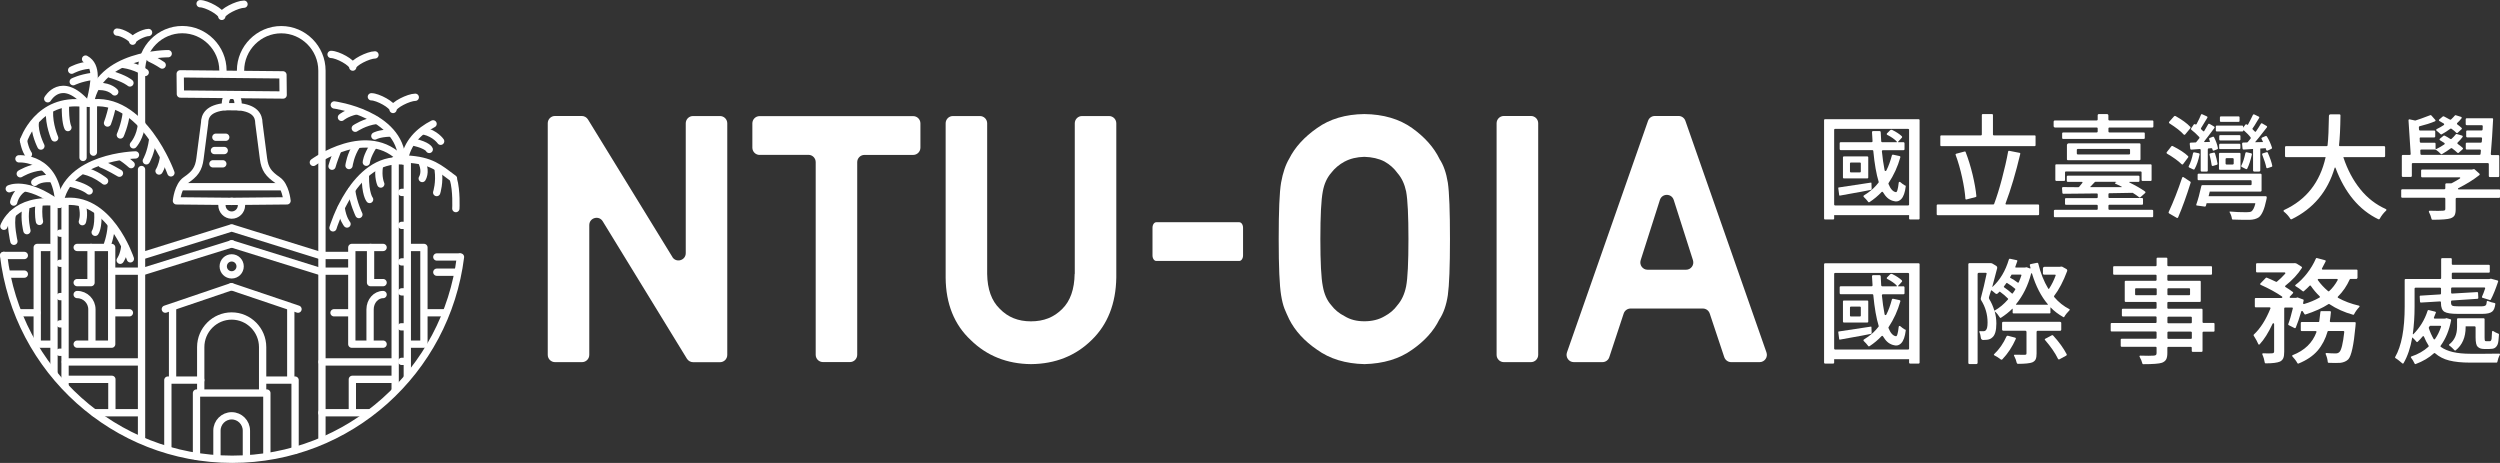 <svg width="270" height="50" viewBox="0 0 270 50" fill="none" xmlns="http://www.w3.org/2000/svg">
<rect x="0" y="0" width="270" height="50" fill="#333333" stroke="none"/>
<g clip-path="url(#clip0_87_179)">
<path d="M9.241 6.381C10.588 7.114 10.169 9.032 9.815 10.668" stroke="white" stroke-width="0.788" stroke-linecap="round" stroke-linejoin="round"/>
<path d="M7.739 7.581C7.739 7.581 8.556 7.129 9.535 7.048" stroke="white" stroke-width="0.788" stroke-linecap="round" stroke-linejoin="round"/>
<path d="M7.908 8.824C7.908 8.824 8.645 8.439 9.955 8.254" stroke="white" stroke-width="0.788" stroke-linecap="round" stroke-linejoin="round"/>
<path d="M5.154 10.668C5.154 10.668 6.62 8.099 9.322 11.142" stroke="white" stroke-width="0.788" stroke-linecap="round" stroke-linejoin="round"/>
<path d="M2.54 15.176C2.54 15.176 4.094 10.475 9.138 11.164" stroke="white" stroke-width="0.788" stroke-linecap="round" stroke-linejoin="round"/>
<path d="M3.07 16.657C3.07 16.657 2.724 16.205 2.54 15.191" stroke="white" stroke-width="0.788" stroke-linecap="round" stroke-linejoin="round"/>
<path d="M4.418 15.776C4.418 15.776 3.674 14.31 3.807 13.222" stroke="white" stroke-width="0.788" stroke-linecap="round" stroke-linejoin="round"/>
<path d="M5.905 14.895C5.905 14.895 5.272 13.481 5.346 11.993" stroke="white" stroke-width="0.788" stroke-linecap="round" stroke-linejoin="round"/>
<path d="M7.334 13.777C7.334 13.777 7.017 13.192 7.069 11.297" stroke="white" stroke-width="0.788" stroke-linecap="round" stroke-linejoin="round"/>
<path d="M18.165 5.797C18.165 5.797 10.699 5.76 9.749 11.112" stroke="white" stroke-width="0.788" stroke-linecap="round" stroke-linejoin="round"/>
<path d="M17.517 7.026C17.517 7.026 16.987 6.655 16.206 6.293" stroke="white" stroke-width="0.788" stroke-linecap="round" stroke-linejoin="round"/>
<path d="M15.684 7.825C15.684 7.825 14.675 7.144 13.298 6.951" stroke="white" stroke-width="0.788" stroke-linecap="round" stroke-linejoin="round"/>
<path d="M14.034 8.958C14.034 8.958 13.556 8.506 11.921 8.017" stroke="white" stroke-width="0.788" stroke-linecap="round" stroke-linejoin="round"/>
<path d="M12.392 9.927C12.392 9.927 11.892 9.335 10.743 9.335" stroke="white" stroke-width="0.788" stroke-linecap="round" stroke-linejoin="round"/>
<path d="M10.088 11.127V16.435" stroke="white" stroke-width="0.788" stroke-linecap="round" stroke-linejoin="round"/>
<path d="M18.46 18.671C18.46 18.671 15.411 10.179 9.587 11.164" stroke="white" stroke-width="0.788" stroke-linecap="round" stroke-linejoin="round"/>
<path d="M17.178 18.471C17.178 18.471 17.495 18.034 17.664 16.997" stroke="white" stroke-width="0.788" stroke-linecap="round" stroke-linejoin="round"/>
<path d="M15.802 17.368C15.802 17.368 16.295 16.546 16.486 15.095" stroke="white" stroke-width="0.788" stroke-linecap="round" stroke-linejoin="round"/>
<path d="M14.41 15.643C14.41 15.643 15.198 14.784 15.286 13.296" stroke="white" stroke-width="0.788" stroke-linecap="round" stroke-linejoin="round"/>
<path d="M12.996 14.577C12.996 14.577 13.489 13.496 13.644 12.193" stroke="white" stroke-width="0.788" stroke-linecap="round" stroke-linejoin="round"/>
<path d="M11.612 13.288C11.612 13.288 11.877 12.607 12.127 11.512" stroke="white" stroke-width="0.788" stroke-linecap="round" stroke-linejoin="round"/>
<path d="M8.969 17.005V11.097" stroke="white" stroke-width="0.788" stroke-linecap="round" stroke-linejoin="round"/>
<path d="M43.385 20.78H43.657" stroke="white" stroke-width="0.788" stroke-linecap="round" stroke-linejoin="round"/>
<path d="M43.385 24.341H43.657" stroke="white" stroke-width="0.788" stroke-linecap="round" stroke-linejoin="round"/>
<path d="M43.385 28.287H43.657" stroke="white" stroke-width="0.788" stroke-linecap="round" stroke-linejoin="round"/>
<path d="M43.385 31.522H43.657" stroke="white" stroke-width="0.788" stroke-linecap="round" stroke-linejoin="round"/>
<path d="M43.333 35.298H43.606" stroke="white" stroke-width="0.788" stroke-linecap="round" stroke-linejoin="round"/>
<path d="M43.385 39.029H43.657" stroke="white" stroke-width="0.788" stroke-linecap="round" stroke-linejoin="round"/>
<path d="M42.678 42.116V17.271H43.989V40.657" stroke="white" stroke-width="0.788" stroke-linecap="round" stroke-linejoin="round"/>
<path d="M6.48 25.185H6.73" stroke="white" stroke-width="0.788" stroke-linecap="round" stroke-linejoin="round"/>
<path d="M6.48 28.435H6.73" stroke="white" stroke-width="0.788" stroke-linecap="round" stroke-linejoin="round"/>
<path d="M6.48 32.033H6.73" stroke="white" stroke-width="0.788" stroke-linecap="round" stroke-linejoin="round"/>
<path d="M6.48 34.979H6.73" stroke="white" stroke-width="0.788" stroke-linecap="round" stroke-linejoin="round"/>
<path d="M6.428 38.044H6.679" stroke="white" stroke-width="0.788" stroke-linecap="round" stroke-linejoin="round"/>
<path d="M5.832 40.272V21.987H7.025V41.62" stroke="white" stroke-width="0.788" stroke-linecap="round" stroke-linejoin="round"/>
<path d="M26.353 0.452C25.661 0.452 23.953 1.281 23.953 1.769C23.953 1.288 22.303 0.4 21.611 0.4" stroke="white" stroke-width="0.788" stroke-linecap="round" stroke-linejoin="round"/>
<path d="M40.498 5.93C39.806 5.93 38.098 6.759 38.098 7.248C38.098 6.766 36.449 5.878 35.756 5.878" stroke="white" stroke-width="0.788" stroke-linecap="round" stroke-linejoin="round"/>
<path d="M44.85 10.505C44.158 10.505 42.45 11.334 42.45 11.823C42.45 11.341 40.8 10.453 40.108 10.453" stroke="white" stroke-width="0.788" stroke-linecap="round" stroke-linejoin="round"/>
<path d="M16.045 3.509C15.551 3.509 14.322 4.109 14.322 4.449C14.322 4.101 13.136 3.465 12.643 3.465" stroke="white" stroke-width="0.788" stroke-linecap="round" stroke-linejoin="round"/>
<path d="M34.77 47.283V7.625C34.77 5.197 32.789 3.205 30.374 3.205C27.959 3.205 25.978 5.197 25.978 7.625" stroke="white" stroke-width="0.788" stroke-linecap="round" stroke-linejoin="round"/>
<path d="M15.286 13.473V7.618C15.286 5.19 17.267 3.198 19.682 3.198C22.097 3.198 24.078 5.19 24.078 7.618" stroke="white" stroke-width="0.788" stroke-linecap="round" stroke-linejoin="round"/>
<path d="M15.286 47.401V18.308" stroke="white" stroke-width="0.788" stroke-linecap="round" stroke-linejoin="round"/>
<path d="M30.58 10.261L19.483 10.157L19.461 7.973L30.558 8.084L30.58 10.261Z" stroke="white" stroke-width="0.788" stroke-linecap="round" stroke-linejoin="round"/>
<path d="M24.277 11.519L25.853 11.534" stroke="white" stroke-width="0.788" stroke-linecap="round" stroke-linejoin="round"/>
<path d="M23.312 14.821H24.38" stroke="white" stroke-width="0.788" stroke-linecap="round" stroke-linejoin="round"/>
<path d="M23.158 16.257H24.218" stroke="white" stroke-width="0.788" stroke-linecap="round" stroke-linejoin="round"/>
<path d="M22.996 17.693H24.064" stroke="white" stroke-width="0.788" stroke-linecap="round" stroke-linejoin="round"/>
<path d="M25.006 10.29C24.343 10.29 24.343 11.008 24.343 11.334V11.519C22.503 11.689 22.105 12.496 22.098 13.288C22.098 13.288 21.81 15.531 21.597 17.145C21.45 18.263 21.059 18.781 20.065 19.462C19.211 20.047 19.056 21.691 19.056 21.691L25.065 21.75" stroke="white" stroke-width="0.788" stroke-linecap="round" stroke-linejoin="round"/>
<path d="M24.991 21.75L31 21.691C31 21.691 30.845 20.047 29.991 19.462C28.997 18.781 28.607 18.263 28.459 17.145C28.246 15.531 27.959 13.288 27.959 13.288C27.951 12.496 27.554 11.689 25.713 11.519V11.334C25.713 11.008 25.713 10.29 25.05 10.29" stroke="white" stroke-width="0.788" stroke-linecap="round" stroke-linejoin="round"/>
<path d="M23.983 22.024C23.983 22.068 23.968 22.113 23.968 22.157C23.968 22.742 24.432 23.223 25.013 23.231C25.595 23.238 26.074 22.764 26.081 22.179" stroke="white" stroke-width="0.788" stroke-linecap="round" stroke-linejoin="round"/>
<path d="M19.609 20.166H30.33" stroke="white" stroke-width="0.788" stroke-linecap="round" stroke-linejoin="round"/>
<path d="M5.574 37.17H4.02V26.725H5.346" stroke="white" stroke-width="0.788" stroke-linecap="round" stroke-linejoin="round"/>
<path d="M0.839 29.605H2.629" stroke="white" stroke-width="0.788" stroke-linecap="round" stroke-linejoin="round"/>
<path d="M14.977 44.574H10.176" stroke="white" stroke-width="0.788" stroke-linecap="round" stroke-linejoin="round"/>
<path d="M7.061 39.088H14.933" stroke="white" stroke-width="0.788" stroke-linecap="round" stroke-linejoin="round"/>
<path d="M8.335 31.811C9.211 31.811 9.926 32.529 9.926 33.41V36.741" stroke="white" stroke-width="0.788" stroke-linecap="round" stroke-linejoin="round"/>
<path d="M8.335 26.725H12.061V37.17H8.335" stroke="white" stroke-width="0.788" stroke-linecap="round" stroke-linejoin="round"/>
<path d="M8.335 30.523H9.83V26.725" stroke="white" stroke-width="0.788" stroke-linecap="round" stroke-linejoin="round"/>
<path d="M41.375 31.811C40.602 31.811 39.968 32.529 39.968 33.41V36.741" stroke="white" stroke-width="0.788" stroke-linecap="round" stroke-linejoin="round"/>
<path d="M41.375 26.725H37.995V37.17H41.375" stroke="white" stroke-width="0.788" stroke-linecap="round" stroke-linejoin="round"/>
<path d="M41.375 30.523H40.02V26.725" stroke="white" stroke-width="0.788" stroke-linecap="round" stroke-linejoin="round"/>
<path d="M2.172 33.78H3.984" stroke="white" stroke-width="0.788" stroke-linecap="round" stroke-linejoin="round"/>
<path d="M12.061 29.286H15.286" stroke="white" stroke-width="0.788" stroke-linecap="round" stroke-linejoin="round"/>
<path d="M12.194 33.78H13.976" stroke="white" stroke-width="0.788" stroke-linecap="round" stroke-linejoin="round"/>
<path d="M2.628 27.591H0.412" stroke="white" stroke-width="0.788" stroke-linecap="round" stroke-linejoin="round"/>
<path d="M18.129 48.445V41.05H21.678" stroke="white" stroke-width="0.788" stroke-linecap="round" stroke-linejoin="round"/>
<path d="M28.518 41.05H31.869V48.63" stroke="white" stroke-width="0.788" stroke-linecap="round" stroke-linejoin="round"/>
<path d="M21.678 42.094V37.489C21.678 35.638 23.18 34.128 25.021 34.128C26.861 34.128 28.364 35.638 28.364 37.489V42.094" stroke="white" stroke-width="0.788" stroke-linecap="round" stroke-linejoin="round"/>
<path d="M23.43 49.489V46.506C23.43 45.625 24.144 44.907 25.021 44.907C25.897 44.907 26.611 45.625 26.611 46.506V49.489" stroke="white" stroke-width="0.788" stroke-linecap="round" stroke-linejoin="round"/>
<path d="M28.82 49.245V42.449H21.221V49.289" stroke="white" stroke-width="0.788" stroke-linecap="round" stroke-linejoin="round"/>
<path d="M25.021 29.686C25.525 29.686 25.934 29.275 25.934 28.768C25.934 28.261 25.525 27.85 25.021 27.85C24.517 27.85 24.108 28.261 24.108 28.768C24.108 29.275 24.517 29.686 25.021 29.686Z" stroke="white" stroke-width="0.788" stroke-linecap="round" stroke-linejoin="round"/>
<path d="M34.512 27.569L24.999 24.608H25.043L15.529 27.569" stroke="white" stroke-width="0.788" stroke-linecap="round" stroke-linejoin="round"/>
<path d="M15.529 29.294L25.043 26.332" stroke="white" stroke-width="0.788" stroke-linecap="round" stroke-linejoin="round"/>
<path d="M34.512 29.294L24.998 26.332" stroke="white" stroke-width="0.788" stroke-linecap="round" stroke-linejoin="round"/>
<path d="M17.856 33.388L24.984 30.967" stroke="white" stroke-width="0.788" stroke-linecap="round" stroke-linejoin="round"/>
<path d="M32.185 33.388L25.013 30.967" stroke="white" stroke-width="0.788" stroke-linecap="round" stroke-linejoin="round"/>
<path d="M18.637 40.931V33.358" stroke="white" stroke-width="0.788" stroke-linecap="round" stroke-linejoin="round"/>
<path d="M31.404 40.931V33.358" stroke="white" stroke-width="0.788" stroke-linecap="round" stroke-linejoin="round"/>
<path d="M44.416 37.17H45.785V26.725H44.158" stroke="white" stroke-width="0.788" stroke-linecap="round" stroke-linejoin="round"/>
<path d="M49.312 29.398H47.177" stroke="white" stroke-width="0.788" stroke-linecap="round" stroke-linejoin="round"/>
<path d="M34.763 44.574H39.806" stroke="white" stroke-width="0.788" stroke-linecap="round" stroke-linejoin="round"/>
<path d="M38.054 44.529V40.968H42.295" stroke="white" stroke-width="0.788" stroke-linecap="round" stroke-linejoin="round"/>
<path d="M12.083 44.529V40.968H7.341" stroke="white" stroke-width="0.788" stroke-linecap="round" stroke-linejoin="round"/>
<path d="M42.406 39.088H34.784" stroke="white" stroke-width="0.788" stroke-linecap="round" stroke-linejoin="round"/>
<path d="M48.12 33.78H46.175" stroke="white" stroke-width="0.788" stroke-linecap="round" stroke-linejoin="round"/>
<path d="M47.177 27.754H49.607" stroke="white" stroke-width="0.788" stroke-linecap="round" stroke-linejoin="round"/>
<path d="M37.656 29.286H34.689" stroke="white" stroke-width="0.788" stroke-linecap="round" stroke-linejoin="round"/>
<path d="M37.722 33.78H36.073" stroke="white" stroke-width="0.788" stroke-linecap="round" stroke-linejoin="round"/>
<path d="M37.67 27.591H34.755" stroke="white" stroke-width="0.788" stroke-linecap="round" stroke-linejoin="round"/>
<path d="M36.102 11.334C36.102 11.334 43.201 12.289 43.414 17.242" stroke="white" stroke-width="0.788" stroke-linecap="round" stroke-linejoin="round"/>
<path d="M36.876 12.674C36.876 12.674 37.354 12.245 38.4 11.986" stroke="white" stroke-width="0.788" stroke-linecap="round" stroke-linejoin="round"/>
<path d="M38.37 13.851C38.37 13.851 39.386 13.162 40.646 13.007" stroke="white" stroke-width="0.788" stroke-linecap="round" stroke-linejoin="round"/>
<path d="M40.484 14.688C40.484 14.688 40.896 14.421 42.104 14.369" stroke="white" stroke-width="0.788" stroke-linecap="round" stroke-linejoin="round"/>
<path d="M33.842 17.538C33.842 17.538 39.74 13.214 43.451 17.316" stroke="white" stroke-width="0.788" stroke-linecap="round" stroke-linejoin="round"/>
<path d="M35.859 17.952C35.859 17.952 36.036 17.294 36.434 16.324" stroke="white" stroke-width="0.788" stroke-linecap="round" stroke-linejoin="round"/>
<path d="M37.693 17.878C37.693 17.878 37.847 16.701 38.547 15.672" stroke="white" stroke-width="0.788" stroke-linecap="round" stroke-linejoin="round"/>
<path d="M39.563 17.523C39.563 17.523 39.578 16.923 40.336 15.724" stroke="white" stroke-width="0.788" stroke-linecap="round" stroke-linejoin="round"/>
<path d="M46.772 13.377C45.277 14.14 43.944 15.383 43.65 17.405" stroke="white" stroke-width="0.788" stroke-linecap="round" stroke-linejoin="round"/>
<path d="M47.589 15.258C47.589 15.258 47.03 14.436 45.793 14.147" stroke="white" stroke-width="0.788" stroke-linecap="round" stroke-linejoin="round"/>
<path d="M46.359 16.139C46.359 16.139 46.212 15.709 44.725 15.361" stroke="white" stroke-width="0.788" stroke-linecap="round" stroke-linejoin="round"/>
<path d="M48.974 19.285C47.42 18.137 46.603 17.316 43.871 17.175" stroke="white" stroke-width="0.788" stroke-linecap="round" stroke-linejoin="round"/>
<path d="M49.231 22.527C49.231 22.527 49.334 20.617 48.966 19.344" stroke="white" stroke-width="0.788" stroke-linecap="round" stroke-linejoin="round"/>
<path d="M47.162 20.795C47.162 20.795 47.516 19.722 47.324 18.33" stroke="white" stroke-width="0.788" stroke-linecap="round" stroke-linejoin="round"/>
<path d="M45.601 19.277C45.601 19.277 46.036 18.633 45.616 17.619" stroke="white" stroke-width="0.788" stroke-linecap="round" stroke-linejoin="round"/>
<path d="M35.963 24.608C35.963 24.608 38.223 16.953 43.451 17.375" stroke="white" stroke-width="0.788" stroke-linecap="round" stroke-linejoin="round"/>
<path d="M37.479 24.193C37.479 24.193 37.008 23.631 36.846 22.461" stroke="white" stroke-width="0.788" stroke-linecap="round" stroke-linejoin="round"/>
<path d="M38.761 23.171C38.761 23.171 38.164 21.95 37.973 20.543" stroke="white" stroke-width="0.788" stroke-linecap="round" stroke-linejoin="round"/>
<path d="M39.917 21.543C39.917 21.543 39.438 20.98 39.46 18.952" stroke="white" stroke-width="0.788" stroke-linecap="round" stroke-linejoin="round"/>
<path d="M41.124 19.877C41.124 19.877 40.778 19.129 40.977 17.915" stroke="white" stroke-width="0.788" stroke-linecap="round" stroke-linejoin="round"/>
<path d="M2.047 17.153C2.047 17.153 6.163 16.872 6.354 22.083" stroke="white" stroke-width="0.788" stroke-linecap="round" stroke-linejoin="round"/>
<path d="M2.187 18.767C2.187 18.767 3.188 18.137 4.433 18.026" stroke="white" stroke-width="0.788" stroke-linecap="round" stroke-linejoin="round"/>
<path d="M3.755 19.692C3.755 19.692 4.234 19.211 5.478 19.285" stroke="white" stroke-width="0.788" stroke-linecap="round" stroke-linejoin="round"/>
<path d="M1.001 20.388C1.001 20.388 2.864 19.455 6.318 22.031" stroke="white" stroke-width="0.788" stroke-linecap="round" stroke-linejoin="round"/>
<path d="M1.48 21.824C1.48 21.824 1.642 20.921 2.496 20.351" stroke="white" stroke-width="0.788" stroke-linecap="round" stroke-linejoin="round"/>
<path d="M0.42 24.437C0.42 24.437 1.48 21.262 6.332 21.869" stroke="white" stroke-width="0.788" stroke-linecap="round" stroke-linejoin="round"/>
<path d="M1.502 26.059C1.502 26.059 1.06 24.201 1.34 23.127" stroke="white" stroke-width="0.788" stroke-linecap="round" stroke-linejoin="round"/>
<path d="M2.908 24.911C2.894 24.852 2.599 23.697 2.776 22.557" stroke="white" stroke-width="0.788" stroke-linecap="round" stroke-linejoin="round"/>
<path d="M4.263 23.912C4.263 23.912 4.094 23.209 4.212 22.12" stroke="white" stroke-width="0.788" stroke-linecap="round" stroke-linejoin="round"/>
<path d="M14.631 16.731C14.631 16.731 7.201 16.879 6.443 22.039" stroke="white" stroke-width="0.788" stroke-linecap="round" stroke-linejoin="round"/>
<path d="M14.167 17.782C14.167 17.782 13.74 17.382 13.085 16.946" stroke="white" stroke-width="0.788" stroke-linecap="round" stroke-linejoin="round"/>
<path d="M12.901 18.707C12.901 18.707 11.693 17.989 10.979 17.723" stroke="white" stroke-width="0.788" stroke-linecap="round" stroke-linejoin="round"/>
<path d="M9.101 18.456C10.353 18.752 11.295 19.551 11.295 19.551" stroke="white" stroke-width="0.788" stroke-linecap="round" stroke-linejoin="round"/>
<path d="M9.631 20.625C9.631 20.625 9.131 20.136 7.621 19.788" stroke="white" stroke-width="0.788" stroke-linecap="round" stroke-linejoin="round"/>
<path d="M14.079 27.954C14.079 27.954 11.796 20.965 6.671 21.809" stroke="white" stroke-width="0.788" stroke-linecap="round" stroke-linejoin="round"/>
<path d="M12.981 28.109C12.981 28.109 13.364 27.613 13.475 26.629" stroke="white" stroke-width="0.788" stroke-linecap="round" stroke-linejoin="round"/>
<path d="M11.523 26.636C11.523 26.636 11.943 25.6 12.017 24.408" stroke="white" stroke-width="0.788" stroke-linecap="round" stroke-linejoin="round"/>
<path d="M10.279 25.089C10.279 25.089 10.655 24.615 10.566 22.898" stroke="white" stroke-width="0.788" stroke-linecap="round" stroke-linejoin="round"/>
<path d="M8.895 23.941C8.895 23.941 9.145 23.29 8.909 22.261" stroke="white" stroke-width="0.788" stroke-linecap="round" stroke-linejoin="round"/>
<path d="M49.732 27.754C48.193 40.072 37.745 49.6 25.072 49.6C12.4 49.6 1.848 39.984 0.39 27.584" stroke="white" stroke-width="0.788" stroke-linecap="round" stroke-linejoin="round"/>
<path d="M72.618 27.754L63.502 12.903C63.362 12.674 63.104 12.526 62.832 12.526H59.938C59.503 12.526 59.157 12.881 59.157 13.311V38.325C59.157 38.762 59.511 39.11 59.938 39.11H62.861C63.295 39.11 63.642 38.755 63.642 38.325V24.311C63.642 23.519 64.68 23.223 65.092 23.897L74.186 38.74C74.326 38.969 74.584 39.117 74.856 39.117H77.764C78.199 39.117 78.545 38.762 78.545 38.333V13.318C78.545 12.881 78.192 12.533 77.764 12.533H74.841C74.407 12.533 74.061 12.889 74.061 13.318V27.339C74.061 28.131 73.022 28.428 72.61 27.754H72.618Z" fill="white"/>
<path d="M82.05 16.723H87.315C87.749 16.723 88.095 17.079 88.095 17.508V38.318C88.095 38.755 88.449 39.103 88.876 39.103H91.799C92.233 39.103 92.579 38.747 92.579 38.318V17.515C92.579 17.079 92.933 16.731 93.36 16.731H98.625C99.059 16.731 99.405 16.375 99.405 15.946V13.325C99.405 12.889 99.052 12.541 98.625 12.541H82.035C81.601 12.541 81.255 12.896 81.255 13.325V15.946C81.255 16.383 81.608 16.731 82.035 16.731L82.05 16.723Z" fill="white"/>
<path d="M116.061 29.575C116.039 31.233 115.59 32.507 114.729 33.358C113.83 34.269 112.726 34.705 111.341 34.705C109.957 34.705 108.86 34.261 107.976 33.351C107.093 32.499 106.636 31.233 106.614 29.582V13.318C106.614 12.881 106.261 12.533 105.834 12.533H102.91C102.476 12.533 102.13 12.889 102.13 13.318V30.005C102.152 32.81 103.065 35.075 104.84 36.726C106.577 38.429 108.764 39.303 111.349 39.325C113.978 39.303 116.179 38.422 117.902 36.719C119.618 35.061 120.516 32.795 120.56 29.982V13.318C120.56 12.881 120.207 12.533 119.78 12.533H116.857C116.422 12.533 116.076 12.889 116.076 13.318V29.575H116.061Z" fill="white"/>
<path d="M155.47 17.168C154.866 15.924 153.872 14.806 152.517 13.836C151.14 12.852 149.403 12.341 147.348 12.319C145.323 12.341 143.608 12.852 142.245 13.829C140.868 14.791 139.852 15.902 139.241 17.123C138.844 17.782 138.549 18.656 138.358 19.722C138.181 20.765 138.1 22.764 138.1 25.822C138.1 28.879 138.188 30.811 138.358 31.877C138.453 32.455 138.571 32.943 138.726 33.343C138.873 33.706 139.042 34.076 139.234 34.483C139.86 35.727 140.876 36.837 142.245 37.77C143.608 38.755 145.323 39.28 147.363 39.325C149.41 39.273 151.14 38.755 152.51 37.77C153.865 36.83 154.859 35.72 155.441 34.52C155.89 33.854 156.206 32.958 156.368 31.87C156.516 30.819 156.597 28.783 156.597 25.822C156.597 22.86 156.523 20.78 156.368 19.736C156.199 18.67 155.89 17.797 155.463 17.168H155.47ZM145.228 17.449C145.817 17.131 146.531 16.96 147.341 16.938C148.18 16.96 148.917 17.131 149.52 17.442C150.095 17.767 150.566 18.182 150.934 18.7C151.383 19.211 151.693 19.877 151.862 20.677C152.031 21.58 152.112 23.305 152.112 25.822C152.112 28.339 152.031 30.049 151.862 30.922C151.693 31.759 151.383 32.433 150.912 32.973C150.566 33.454 150.102 33.854 149.513 34.165C148.909 34.52 148.18 34.698 147.348 34.698C146.516 34.698 145.824 34.52 145.22 34.15C144.624 33.847 144.138 33.447 143.755 32.936C143.313 32.433 143.011 31.759 142.864 30.915C142.687 30.041 142.599 28.324 142.599 25.814C142.599 23.305 142.687 21.572 142.864 20.669C143.011 19.862 143.313 19.196 143.77 18.67C144.138 18.182 144.631 17.767 145.228 17.442V17.449Z" fill="white"/>
<path d="M165.344 12.526H162.414C161.983 12.526 161.633 12.877 161.633 13.311V38.325C161.633 38.759 161.983 39.11 162.414 39.11H165.344C165.776 39.11 166.125 38.759 166.125 38.325V13.311C166.125 12.877 165.776 12.526 165.344 12.526Z" fill="white"/>
<path d="M181.286 12.526H178.724C178.392 12.526 178.098 12.733 177.987 13.052L169.232 38.059C169.055 38.57 169.431 39.11 169.968 39.11H173.061C173.4 39.11 173.702 38.895 173.805 38.57L175.358 33.861C175.462 33.543 175.763 33.321 176.102 33.321H183.907C184.246 33.321 184.541 33.536 184.651 33.861L186.219 38.57C186.33 38.888 186.624 39.11 186.963 39.11H190.041C190.579 39.11 190.961 38.57 190.777 38.059L182.022 13.052C181.912 12.733 181.617 12.526 181.286 12.526V12.526ZM182.089 29.131H177.936C177.405 29.131 177.03 28.613 177.192 28.102L179.268 21.595C179.504 20.862 180.528 20.862 180.763 21.595L182.84 28.102C183.002 28.613 182.626 29.131 182.096 29.131H182.089Z" fill="white"/>
<path d="M124.875 28.183H133.844C134.065 28.183 134.249 27.917 134.249 27.591V24.593C134.249 24.267 134.065 24.001 133.844 24.001H124.875C124.654 24.001 124.47 24.267 124.47 24.593V27.591C124.47 27.917 124.654 28.183 124.875 28.183Z" fill="white"/>
<path d="M239.169 34.994V35.734C239.169 35.779 239.133 35.823 239.081 35.823H237.962C237.918 35.823 237.874 35.86 237.874 35.912V37.911C237.874 37.955 237.837 38 237.785 38H236.798C236.754 38 236.71 37.963 236.71 37.911V37.548C236.71 37.504 236.673 37.459 236.622 37.459H234.162C234.118 37.459 234.074 37.496 234.074 37.548V38.118C234.074 38.437 234.03 38.666 233.942 38.822C233.853 38.977 233.706 39.095 233.492 39.177C233.19 39.281 232.513 39.332 231.46 39.332C231.423 39.332 231.386 39.303 231.379 39.266C231.313 39.014 231.217 38.77 231.077 38.533C231.04 38.474 231.085 38.4 231.151 38.407C231.836 38.429 232.322 38.429 232.609 38.407C232.719 38.4 232.8 38.377 232.844 38.333C232.889 38.296 232.911 38.222 232.911 38.126V37.541C232.911 37.496 232.874 37.452 232.822 37.452H229.126C229.082 37.452 229.037 37.415 229.037 37.363V36.675C229.037 36.63 229.074 36.586 229.126 36.586H232.822C232.866 36.586 232.911 36.549 232.911 36.497V35.89C232.911 35.846 232.874 35.801 232.822 35.801H228.043C227.999 35.801 227.955 35.764 227.955 35.712V34.972C227.955 34.928 227.992 34.883 228.043 34.883H232.822C232.866 34.883 232.911 34.846 232.911 34.794V34.261C232.911 34.217 232.874 34.172 232.822 34.172H229.251C229.207 34.172 229.163 34.135 229.163 34.084V33.432C229.163 33.388 229.199 33.343 229.251 33.343H232.822C232.866 33.343 232.911 33.306 232.911 33.254V32.699C232.911 32.655 232.874 32.61 232.822 32.61H229.56C229.516 32.61 229.472 32.573 229.472 32.522V30.412C229.472 30.367 229.509 30.323 229.56 30.323H232.822C232.866 30.323 232.911 30.286 232.911 30.234V29.76C232.911 29.716 232.874 29.671 232.822 29.671H228.309C228.264 29.671 228.22 29.634 228.22 29.582V28.835C228.22 28.79 228.257 28.746 228.309 28.746H232.822C232.866 28.746 232.911 28.709 232.911 28.657V27.917C232.911 27.872 232.947 27.828 232.999 27.828H233.986C234.03 27.828 234.074 27.865 234.074 27.917V28.657C234.074 28.702 234.111 28.746 234.162 28.746H238.809C238.853 28.746 238.897 28.783 238.897 28.835V29.582C238.897 29.627 238.86 29.671 238.809 29.671H234.162C234.118 29.671 234.074 29.708 234.074 29.76V30.234C234.074 30.278 234.111 30.323 234.162 30.323H237.594C237.638 30.323 237.682 30.36 237.682 30.412V32.522C237.682 32.566 237.645 32.61 237.594 32.61H234.162C234.118 32.61 234.074 32.647 234.074 32.699V33.254C234.074 33.299 234.111 33.343 234.162 33.343H237.785C237.829 33.343 237.874 33.38 237.874 33.432V34.787C237.874 34.831 237.91 34.876 237.962 34.876H239.081C239.125 34.876 239.169 34.913 239.169 34.965V34.994ZM230.68 31.885H232.837C232.881 31.885 232.925 31.848 232.925 31.796V31.219C232.925 31.174 232.889 31.13 232.837 31.13H230.68C230.635 31.13 230.591 31.167 230.591 31.219V31.796C230.591 31.84 230.628 31.885 230.68 31.885ZM236.438 31.13H234.17C234.126 31.13 234.081 31.167 234.081 31.219V31.796C234.081 31.84 234.118 31.885 234.17 31.885H236.438C236.482 31.885 236.526 31.848 236.526 31.796V31.219C236.526 31.174 236.489 31.13 236.438 31.13ZM234.081 34.291V34.824C234.081 34.868 234.118 34.913 234.17 34.913H236.629C236.673 34.913 236.718 34.876 236.718 34.824V34.291C236.718 34.246 236.681 34.202 236.629 34.202H234.17C234.126 34.202 234.081 34.239 234.081 34.291ZM236.718 36.512V35.905C236.718 35.86 236.681 35.816 236.629 35.816H234.17C234.126 35.816 234.081 35.853 234.081 35.905V36.512C234.081 36.556 234.118 36.601 234.17 36.601H236.629C236.673 36.601 236.718 36.564 236.718 36.512Z" fill="white"/>
<path d="M254.559 30.123H253.845C253.845 30.123 253.779 30.145 253.771 30.175C253.462 30.87 253.042 31.492 252.497 32.033C252.46 32.07 252.468 32.144 252.512 32.166C253.175 32.536 253.926 32.817 254.765 33.01C254.831 33.025 254.854 33.106 254.809 33.151C254.574 33.395 254.382 33.661 254.235 33.95C254.22 33.987 254.176 34.002 254.139 33.995C253.197 33.735 252.335 33.35 251.569 32.84C251.54 32.825 251.503 32.817 251.481 32.84C250.818 33.269 249.986 33.647 248.985 33.965C248.948 33.98 248.904 33.965 248.882 33.92C248.838 33.839 248.779 33.743 248.69 33.617C248.646 33.558 248.558 33.573 248.536 33.639C248.33 34.35 248.131 34.935 247.939 35.394C247.917 35.438 247.866 35.46 247.822 35.438L247.174 35.112C247.137 35.09 247.115 35.046 247.129 35.009C247.291 34.587 247.453 34.024 247.623 33.313C247.637 33.262 247.593 33.21 247.542 33.21H246.783C246.739 33.21 246.695 33.247 246.695 33.299V37.985C246.695 38.281 246.665 38.518 246.599 38.673C246.533 38.829 246.415 38.962 246.238 39.051C245.951 39.177 245.428 39.243 244.685 39.243C244.641 39.243 244.604 39.214 244.596 39.169C244.552 38.888 244.471 38.592 244.331 38.273C244.309 38.214 244.353 38.148 244.412 38.155C244.876 38.177 245.215 38.177 245.414 38.155C245.539 38.148 245.605 38.081 245.605 37.962V34.994C245.605 34.905 245.48 34.876 245.443 34.957C244.994 35.927 244.523 36.674 244.037 37.193C243.993 37.237 243.919 37.222 243.897 37.163C243.801 36.926 243.639 36.623 243.396 36.245C243.374 36.208 243.381 36.164 243.411 36.134C244.11 35.49 244.707 34.55 245.208 33.313C245.23 33.254 245.185 33.195 245.127 33.195H243.61C243.566 33.195 243.521 33.158 243.521 33.106V32.27C243.521 32.225 243.558 32.181 243.61 32.181H246.408C246.489 32.181 246.526 32.07 246.459 32.025C245.819 31.581 245.046 31.159 244.147 30.759C244.096 30.737 244.081 30.663 244.118 30.619L244.714 30.004C244.714 30.004 244.773 29.975 244.803 29.982C245.06 30.086 245.399 30.234 245.811 30.434C245.841 30.448 245.878 30.441 245.9 30.426C246.209 30.175 246.511 29.886 246.798 29.56C246.85 29.508 246.805 29.419 246.732 29.419H243.742C243.698 29.419 243.654 29.382 243.654 29.331V28.516C243.654 28.472 243.691 28.427 243.742 28.427H247.718C247.718 28.427 247.726 28.427 247.733 28.427C247.851 28.405 247.976 28.427 248.079 28.494L248.58 28.812C248.617 28.835 248.632 28.894 248.609 28.931C248.175 29.612 247.579 30.256 246.82 30.856C246.776 30.893 246.776 30.967 246.827 30.996C247.041 31.122 247.313 31.3 247.63 31.537C247.674 31.566 247.674 31.626 247.645 31.663L247.306 32.033C247.255 32.084 247.291 32.173 247.372 32.173H247.939C247.939 32.173 247.961 32.173 247.969 32.173L248.094 32.129C248.094 32.129 248.131 32.129 248.153 32.129L248.742 32.344C248.779 32.358 248.808 32.403 248.794 32.44C248.779 32.514 248.757 32.61 248.735 32.729C248.72 32.795 248.779 32.847 248.845 32.832C249.449 32.655 250.008 32.425 250.509 32.136C250.561 32.107 250.568 32.04 250.524 32.003C250.156 31.648 249.839 31.27 249.567 30.87C249.537 30.826 249.471 30.819 249.434 30.863C249.279 31.033 249.073 31.226 248.808 31.455C248.779 31.485 248.727 31.485 248.698 31.455C248.411 31.218 248.153 31.041 247.925 30.907C247.873 30.878 247.866 30.804 247.917 30.767C248.359 30.434 248.771 30.019 249.154 29.53C249.552 29.02 249.876 28.479 250.119 27.917C250.134 27.88 250.178 27.857 250.215 27.865L251.12 28.109C251.172 28.124 251.194 28.176 251.172 28.228C251.091 28.405 250.958 28.657 250.774 28.99C250.745 29.049 250.782 29.116 250.848 29.116H254.522C254.566 29.116 254.611 29.153 254.611 29.205V30.004C254.611 30.049 254.574 30.093 254.522 30.093L254.559 30.123ZM251.702 34.787H254.331C254.382 34.787 254.419 34.831 254.419 34.876C254.412 35.031 254.397 35.157 254.39 35.246C254.206 37.259 253.948 38.451 253.616 38.806C253.418 39.006 253.138 39.132 252.784 39.184C252.784 39.184 252.784 39.184 252.777 39.184C252.46 39.206 252.026 39.206 251.481 39.184C251.437 39.184 251.4 39.147 251.4 39.103C251.371 38.799 251.297 38.518 251.172 38.244C251.142 38.185 251.194 38.118 251.26 38.125C251.606 38.155 251.938 38.17 252.254 38.17C252.424 38.17 252.556 38.118 252.652 38.022C252.865 37.829 253.042 37.104 253.182 35.845C253.182 35.794 253.145 35.749 253.101 35.749H251.459C251.422 35.749 251.385 35.771 251.378 35.808C251.15 36.608 250.789 37.296 250.303 37.866C249.81 38.436 249.125 38.903 248.234 39.266C248.197 39.28 248.146 39.266 248.123 39.228C248.057 39.103 247.969 38.962 247.851 38.814C247.755 38.688 247.66 38.577 247.579 38.496C247.534 38.451 247.549 38.377 247.608 38.355C248.897 37.852 249.751 37.03 250.178 35.867C250.2 35.816 250.156 35.756 250.097 35.756H248.573C248.528 35.756 248.484 35.719 248.484 35.668V34.868C248.484 34.824 248.521 34.779 248.573 34.779H250.399C250.443 34.779 250.48 34.75 250.48 34.705C250.531 34.35 250.575 34.002 250.605 33.676C250.605 33.632 250.642 33.602 250.686 33.602H251.65C251.702 33.602 251.739 33.647 251.739 33.698C251.709 34.017 251.673 34.343 251.621 34.683C251.614 34.735 251.65 34.779 251.702 34.779V34.787ZM252.394 30.123H250.399C250.332 30.123 250.288 30.204 250.332 30.256C250.62 30.671 250.995 31.07 251.437 31.448C251.466 31.477 251.518 31.477 251.547 31.448C251.908 31.115 252.217 30.715 252.468 30.249C252.497 30.189 252.453 30.123 252.394 30.123Z" fill="white"/>
<path d="M264.19 34.35L264.662 34.483C264.706 34.498 264.735 34.543 264.721 34.587C264.514 35.668 264.139 36.586 263.587 37.341C263.557 37.378 263.564 37.43 263.601 37.459C264.293 37.963 265.361 38.207 266.797 38.207C266.996 38.215 267.526 38.215 268.38 38.207C269.094 38.207 269.61 38.2 269.912 38.192C269.978 38.192 270.022 38.259 269.985 38.318C269.853 38.562 269.764 38.822 269.713 39.088C269.706 39.133 269.669 39.162 269.632 39.162H266.753C265.877 39.162 265.126 39.088 264.514 38.933C263.925 38.785 263.417 38.525 262.983 38.148C262.953 38.118 262.902 38.118 262.872 38.148C262.342 38.636 261.679 39.021 260.892 39.318C260.847 39.332 260.803 39.318 260.781 39.273C260.671 39.029 260.538 38.814 260.391 38.629C260.354 38.585 260.376 38.511 260.435 38.496C261.149 38.259 261.76 37.911 262.276 37.445C262.305 37.415 262.313 37.371 262.291 37.334C262.092 37.015 261.922 36.69 261.79 36.356C261.768 36.297 261.687 36.282 261.643 36.334C261.481 36.534 261.304 36.727 261.105 36.919C261.068 36.956 261.009 36.949 260.98 36.912C260.877 36.778 260.73 36.623 260.538 36.445C260.538 36.445 260.531 36.445 260.523 36.445C260.332 37.556 260.015 38.488 259.581 39.229C259.551 39.273 259.485 39.281 259.448 39.243C259.36 39.162 259.242 39.058 259.095 38.947C258.94 38.822 258.808 38.733 258.705 38.673C258.668 38.651 258.653 38.599 258.675 38.562C259.36 37.378 259.706 35.557 259.706 33.099V30.219C259.706 30.175 259.743 30.13 259.794 30.13H263.557C263.601 30.13 263.645 30.093 263.645 30.042V27.969C263.645 27.924 263.682 27.88 263.734 27.88H264.706C264.75 27.88 264.794 27.917 264.794 27.969V28.509C264.794 28.554 264.831 28.598 264.883 28.598H268.807C268.851 28.598 268.896 28.635 268.896 28.687V29.36C268.896 29.405 268.859 29.449 268.807 29.449H264.883C264.838 29.449 264.794 29.486 264.794 29.538V30.049C264.794 30.093 264.831 30.138 264.883 30.138H268.822C268.822 30.138 268.837 30.138 268.844 30.138L268.991 30.101C268.991 30.101 269.021 30.101 269.035 30.101L269.742 30.293C269.794 30.308 269.816 30.36 269.801 30.404C269.521 31.241 269.256 31.892 269.006 32.359C268.984 32.396 268.947 32.41 268.903 32.403C268.734 32.351 268.306 32.218 268.108 32.159C268.056 32.144 268.034 32.085 268.056 32.04C268.159 31.811 268.277 31.522 268.395 31.159C268.417 31.1 268.373 31.048 268.314 31.048H264.809C264.765 31.048 264.721 31.085 264.721 31.137V31.618C264.721 31.67 264.765 31.707 264.809 31.707L267.541 31.544C267.585 31.544 267.629 31.581 267.629 31.626L267.658 32.181C267.658 32.225 267.622 32.27 267.578 32.27L264.794 32.455C264.75 32.455 264.713 32.492 264.713 32.544V32.692C264.713 32.862 264.765 32.966 264.86 33.018C264.956 33.062 265.184 33.084 265.538 33.084H267.975C268.225 33.084 268.387 33.047 268.461 32.966C268.527 32.899 268.549 32.795 268.572 32.573C268.572 32.514 268.638 32.477 268.697 32.507C268.91 32.603 269.153 32.677 269.426 32.729C269.47 32.736 269.507 32.781 269.499 32.825C269.44 33.255 269.337 33.499 269.153 33.654C268.954 33.817 268.601 33.898 268.093 33.898H265.449C264.728 33.898 264.242 33.825 263.992 33.669C263.749 33.514 263.623 33.203 263.623 32.721V32.64C263.623 32.588 263.579 32.551 263.535 32.551L261.451 32.677C261.407 32.677 261.363 32.647 261.363 32.596L261.326 32.018C261.326 31.974 261.355 31.929 261.407 31.929L263.55 31.796C263.594 31.796 263.631 31.759 263.631 31.707V31.159C263.631 31.115 263.594 31.071 263.542 31.071H260.862C260.818 31.071 260.774 31.108 260.774 31.159V33.136C260.774 34.18 260.707 35.15 260.582 36.068C260.582 36.097 260.619 36.119 260.641 36.097C261.348 35.386 261.871 34.535 262.188 33.543C262.202 33.499 262.246 33.477 262.291 33.484L263.012 33.662C263.064 33.676 263.093 33.728 263.071 33.773C262.997 33.965 262.931 34.143 262.865 34.291C262.843 34.35 262.88 34.409 262.946 34.409H263.977C263.977 34.409 263.984 34.409 263.992 34.409L264.139 34.387C264.139 34.387 264.161 34.387 264.176 34.387L264.19 34.35ZM262.394 35.231L262.313 35.372C262.313 35.372 262.298 35.416 262.313 35.438C262.438 35.838 262.615 36.23 262.835 36.615C262.865 36.667 262.946 36.675 262.983 36.615C263.255 36.223 263.469 35.779 263.631 35.298C263.653 35.239 263.609 35.187 263.55 35.187H262.475C262.475 35.187 262.416 35.202 262.401 35.231H262.394ZM268.844 37.689H268.277C267.968 37.689 267.739 37.608 267.592 37.445C267.438 37.319 267.364 36.971 267.364 36.416V35.335C267.364 35.29 267.327 35.246 267.276 35.246H266.289V35.335C266.289 36.423 265.928 37.26 265.206 37.844C265.17 37.874 265.118 37.867 265.089 37.83C265.022 37.748 264.927 37.659 264.809 37.548C264.698 37.452 264.61 37.371 264.529 37.319C264.485 37.289 264.478 37.215 264.529 37.185C265.089 36.749 265.361 36.127 265.361 35.312V34.461C265.361 34.417 265.398 34.372 265.449 34.372H268.248C268.292 34.372 268.336 34.409 268.336 34.461V36.438C268.336 36.63 268.351 36.749 268.373 36.8C268.373 36.808 268.387 36.815 268.395 36.823C268.424 36.837 268.468 36.852 268.527 36.852H268.807C268.881 36.852 268.932 36.852 268.962 36.837C268.977 36.837 268.991 36.823 268.999 36.815C269.05 36.756 269.08 36.682 269.094 36.586C269.109 36.482 269.124 36.23 269.139 35.831C269.139 35.764 269.22 35.72 269.271 35.757C269.418 35.86 269.61 35.957 269.831 36.038C269.868 36.053 269.89 36.09 269.89 36.127C269.86 36.69 269.809 37.037 269.75 37.178C269.676 37.363 269.566 37.504 269.411 37.593C269.293 37.659 269.102 37.689 268.859 37.689H268.844Z" fill="white"/>
<path d="M222.513 34.757H216.336C216.277 34.757 216.225 34.809 216.225 34.868V35.586C216.225 35.66 216.284 35.72 216.358 35.72H218.736C218.802 35.72 218.861 35.779 218.861 35.845V38.148C218.861 38.214 218.846 38.259 218.824 38.281C218.802 38.303 218.751 38.318 218.67 38.318C218.272 38.318 217.904 38.318 217.573 38.311C217.521 38.311 217.492 38.362 217.514 38.407C217.661 38.688 217.757 38.947 217.808 39.192C217.823 39.251 217.874 39.295 217.933 39.295C218.707 39.295 219.222 39.236 219.48 39.14C219.664 39.058 219.789 38.947 219.855 38.799C219.922 38.651 219.951 38.444 219.951 38.17V35.845C219.951 35.779 220.003 35.727 220.069 35.727H222.491C222.565 35.727 222.616 35.668 222.616 35.601V34.876C222.616 34.816 222.572 34.772 222.513 34.772V34.757Z" fill="white"/>
<path d="M216.704 36.327C216.365 37.082 215.923 37.726 215.364 38.251C215.327 38.288 215.334 38.348 215.378 38.37C215.658 38.511 215.894 38.666 216.085 38.822C216.129 38.858 216.203 38.858 216.247 38.814C216.836 38.2 217.322 37.467 217.705 36.608C217.727 36.549 217.705 36.482 217.639 36.467L216.851 36.26C216.792 36.245 216.733 36.275 216.711 36.327H216.704Z" fill="white"/>
<path d="M221.821 31.996C222.374 31.278 222.845 30.367 223.25 29.286C223.287 29.198 223.25 29.094 223.161 29.049L222.72 28.805C222.72 28.805 222.646 28.783 222.609 28.79L222.469 28.813C222.469 28.813 222.469 28.813 222.462 28.813H220.813C220.717 28.813 220.636 28.894 220.636 28.99V29.538C220.636 29.605 220.695 29.664 220.761 29.664H221.954C221.998 29.664 222.028 29.708 222.013 29.745C221.821 30.271 221.586 30.745 221.306 31.174C221.284 31.211 221.232 31.204 221.21 31.174C220.732 30.382 220.378 29.479 220.135 28.472C220.12 28.413 220.061 28.369 219.995 28.383L219.303 28.524C219.244 28.539 219.207 28.59 219.222 28.65C219.244 28.739 219.266 28.835 219.296 28.939C219.303 28.976 219.274 29.005 219.237 28.998C219.148 28.968 219.009 28.909 218.928 28.879C218.883 28.864 218.839 28.857 218.795 28.872L218.699 28.894C218.699 28.894 218.692 28.894 218.685 28.894H217.705C217.661 28.894 217.632 28.85 217.654 28.813C217.713 28.665 217.786 28.457 217.875 28.191C217.889 28.154 217.86 28.109 217.823 28.102C217.661 28.065 217.278 27.983 217.094 27.947C217.035 27.932 216.969 27.969 216.954 28.035C216.586 29.264 215.997 30.249 215.187 30.989C215.18 30.997 215.165 30.989 215.165 30.974C215.393 30.13 215.57 29.464 215.695 28.968C215.717 28.872 215.666 28.753 215.585 28.709C215.467 28.635 215.297 28.531 215.18 28.465C215.106 28.42 214.981 28.398 214.9 28.42C214.9 28.42 214.892 28.42 214.885 28.42H212.691C212.632 28.42 212.58 28.472 212.58 28.531V39.199C212.58 39.266 212.632 39.318 212.698 39.318H213.449C213.523 39.318 213.582 39.258 213.582 39.184V29.59C213.582 29.523 213.641 29.464 213.707 29.464H214.48C214.532 29.464 214.568 29.509 214.554 29.56C214.37 30.463 214.163 31.345 213.928 32.203C213.906 32.277 213.92 32.359 213.965 32.425C214.429 33.166 214.657 33.965 214.657 34.824C214.657 35.268 214.598 35.549 214.473 35.66C214.414 35.734 214.325 35.772 214.193 35.772C214.038 35.772 213.913 35.772 213.81 35.764C213.773 35.764 213.751 35.801 213.766 35.831C213.854 36.031 213.906 36.26 213.935 36.504C213.95 36.623 214.053 36.719 214.171 36.719C214.362 36.719 214.495 36.712 214.576 36.697C214.819 36.675 215.01 36.593 215.158 36.453C215.452 36.223 215.607 35.72 215.607 34.935C215.607 34.498 215.548 34.069 215.43 33.647C215.43 33.647 215.43 33.632 215.445 33.639C215.636 33.795 215.813 34.017 215.99 34.298C216.012 34.335 216.063 34.35 216.1 34.321C216.564 34.024 216.976 33.699 217.33 33.343C217.344 33.328 217.367 33.343 217.367 33.358V33.788C217.367 33.788 217.396 33.847 217.425 33.847H221.387C221.387 33.847 221.446 33.817 221.446 33.788V33.203C221.446 33.203 221.461 33.188 221.461 33.195C221.843 33.595 222.307 33.95 222.852 34.254C222.882 34.269 222.918 34.254 222.933 34.232C223.073 33.987 223.265 33.75 223.508 33.506C223.544 33.469 223.537 33.41 223.493 33.388C222.882 33.077 222.329 32.64 221.851 32.077C221.836 32.063 221.836 32.033 221.851 32.018L221.821 31.996ZM217.16 29.827C217.19 29.775 217.212 29.731 217.227 29.694C217.234 29.671 217.256 29.657 217.278 29.657H218.257C218.294 29.657 218.324 29.694 218.316 29.731C218.235 29.975 218.14 30.227 218.022 30.493C218.007 30.53 217.956 30.545 217.919 30.523C217.661 30.323 217.389 30.153 217.116 30.005C217.087 29.99 217.079 29.96 217.094 29.93C217.109 29.901 217.131 29.864 217.153 29.819L217.16 29.827ZM215.386 33.536C215.253 33.084 215.069 32.677 214.841 32.3C214.804 32.233 214.789 32.159 214.811 32.085C214.826 32.04 214.841 31.988 214.856 31.937C214.892 31.826 214.929 31.715 214.959 31.618C214.981 31.544 215.003 31.47 215.025 31.396C215.032 31.359 215.076 31.345 215.106 31.367C215.283 31.507 215.423 31.618 215.511 31.7C215.577 31.759 215.68 31.759 215.739 31.7C215.82 31.626 215.886 31.559 215.945 31.507C215.96 31.492 215.982 31.492 215.997 31.507C216.321 31.737 216.608 31.981 216.866 32.248C216.888 32.27 216.888 32.314 216.866 32.337C216.424 32.847 215.938 33.254 215.408 33.551C215.393 33.558 215.378 33.551 215.371 33.536H215.386ZM217.293 31.7C217.035 31.463 216.755 31.241 216.439 31.026C216.409 31.004 216.402 30.967 216.424 30.937C216.549 30.767 216.638 30.649 216.689 30.575C216.704 30.552 216.741 30.545 216.763 30.56C217.116 30.774 217.411 30.989 217.646 31.196C217.661 31.211 217.668 31.233 217.654 31.256C217.573 31.404 217.484 31.552 217.367 31.692C217.344 31.715 217.308 31.722 217.286 31.692L217.293 31.7ZM217.72 32.87C218.486 31.937 219.031 30.826 219.362 29.546C219.377 29.501 219.443 29.494 219.458 29.546C219.87 30.908 220.444 32.018 221.173 32.87C221.188 32.884 221.173 32.914 221.151 32.914H217.742C217.742 32.914 217.713 32.892 217.727 32.877L217.72 32.87Z" fill="white"/>
<path d="M220.849 36.704C221.475 37.43 221.954 38.111 222.263 38.755C222.293 38.814 222.359 38.836 222.418 38.807L223.162 38.4C223.206 38.37 223.228 38.311 223.206 38.266C222.867 37.615 222.381 36.934 221.733 36.23C221.704 36.193 221.645 36.186 221.601 36.208L220.864 36.6C220.827 36.623 220.82 36.667 220.849 36.704V36.704Z" fill="white"/>
<path d="M207.212 28.435H197.103C197.044 28.435 197 28.48 197 28.539V39.162C197 39.221 197.044 39.266 197.103 39.266H197.986C198.045 39.266 198.089 39.221 198.089 39.162V38.792H206.182V39.162C206.182 39.221 206.226 39.266 206.285 39.266H207.212C207.271 39.266 207.316 39.221 207.316 39.162V28.539C207.316 28.48 207.271 28.435 207.212 28.435V28.435ZM206.182 37.644C206.182 37.704 206.137 37.748 206.079 37.748H198.192C198.133 37.748 198.089 37.704 198.089 37.644V29.582C198.089 29.523 198.133 29.479 198.192 29.479H206.079C206.137 29.479 206.182 29.523 206.182 29.582V37.644Z" fill="white"/>
<path d="M199.039 32.544V34.742C199.039 34.794 199.076 34.831 199.127 34.831H201.683C201.734 34.831 201.771 34.794 201.771 34.742V32.544C201.771 32.492 201.734 32.455 201.683 32.455H199.127C199.076 32.455 199.039 32.492 199.039 32.544ZM200.88 34.18H199.886C199.834 34.18 199.797 34.143 199.797 34.091V33.203C199.797 33.151 199.834 33.114 199.886 33.114H200.88C200.931 33.114 200.968 33.151 200.968 33.203V34.091C200.968 34.143 200.931 34.18 200.88 34.18Z" fill="white"/>
<path d="M202.058 36.06C202.132 36.038 202.139 36.023 202.139 35.971C202.139 35.934 202.117 35.349 202.117 35.349C202.117 35.29 202.117 35.268 202.051 35.275C200.063 35.586 198.877 35.764 198.575 35.801C198.546 35.801 198.531 35.831 198.531 35.86L198.634 36.638C198.634 36.638 198.664 36.682 198.693 36.682C198.907 36.645 199.4 36.556 200.158 36.416C200.777 36.304 201.3 36.216 201.712 36.127C201.867 36.097 202.043 36.06 202.043 36.06H202.058Z" fill="white"/>
<path d="M205.747 35.601C205.556 35.49 205.386 35.364 205.224 35.224C205.165 35.172 205.07 35.209 205.062 35.29C204.981 36.016 204.878 36.364 204.746 36.312C204.436 36.26 204.171 35.964 203.958 35.431C203.943 35.401 203.95 35.364 203.965 35.335C204.525 34.491 204.952 33.565 205.239 32.544C205.254 32.484 205.217 32.433 205.165 32.418L204.444 32.262C204.392 32.255 204.341 32.285 204.326 32.336C204.164 32.958 203.965 33.506 203.722 33.98C203.678 34.061 203.553 34.047 203.538 33.95C203.413 33.299 203.31 32.61 203.243 31.892C203.243 31.833 203.288 31.781 203.347 31.781H205.585C205.637 31.781 205.688 31.737 205.688 31.678V31.026C205.688 30.974 205.644 30.922 205.592 30.922H205.025C204.981 30.922 204.974 30.893 205.003 30.863L205.401 30.434C205.445 30.39 205.438 30.323 205.401 30.278C205.136 30.034 204.79 29.805 204.363 29.597C204.282 29.56 204.186 29.575 204.127 29.634L203.796 29.968C203.752 30.012 203.759 30.093 203.818 30.123C204.282 30.36 204.628 30.604 204.863 30.863C204.886 30.886 204.863 30.922 204.834 30.922H203.273C203.221 30.922 203.177 30.878 203.17 30.826C203.148 30.427 203.126 30.101 203.118 29.834C203.118 29.768 203.059 29.716 203 29.716H202.294C202.227 29.716 202.168 29.775 202.176 29.842L202.235 30.811C202.235 30.871 202.191 30.915 202.132 30.915H198.789C198.737 30.915 198.686 30.959 198.686 31.019V31.67C198.686 31.722 198.73 31.774 198.789 31.774H202.22C202.272 31.774 202.316 31.811 202.316 31.863C202.448 33.269 202.647 34.38 202.897 35.194C202.905 35.224 202.897 35.261 202.883 35.283C202.706 35.512 202.522 35.712 202.338 35.89C202.272 35.956 201.933 36.238 201.778 36.349C201.741 36.371 201.719 36.393 201.69 36.408C201.557 36.504 201.425 36.593 201.3 36.667C201.241 36.704 201.241 36.778 201.285 36.83C201.462 36.993 201.624 37.178 201.771 37.37C201.8 37.415 201.859 37.422 201.903 37.393C202.389 37.074 202.824 36.712 203.207 36.304C203.251 36.253 203.332 36.267 203.361 36.319C203.663 36.823 203.965 37.111 204.422 37.252C204.797 37.378 205.084 37.319 205.335 37.06C205.578 36.808 205.74 36.349 205.821 35.69C205.821 35.646 205.806 35.609 205.769 35.586L205.747 35.601Z" fill="white"/>
<path d="M216.682 22.083H220.135C220.179 22.083 220.224 22.12 220.224 22.172V23.149C220.224 23.194 220.187 23.238 220.135 23.238H209.252C209.208 23.238 209.164 23.201 209.164 23.149V22.172C209.164 22.128 209.201 22.083 209.252 22.083H215.283C215.283 22.083 215.349 22.061 215.364 22.031C215.644 21.284 215.931 20.373 216.211 19.307C216.49 18.248 216.719 17.264 216.881 16.353C216.888 16.309 216.932 16.279 216.984 16.287L218.125 16.509C218.177 16.516 218.206 16.568 218.191 16.612C217.705 18.663 217.175 20.447 216.601 21.972C216.579 22.031 216.623 22.091 216.682 22.091V22.083ZM219.841 14.71V15.694C219.841 15.739 219.804 15.783 219.752 15.783H209.642C209.598 15.783 209.554 15.746 209.554 15.694V14.71C209.554 14.665 209.591 14.621 209.642 14.621H213.95C213.994 14.621 214.038 14.584 214.038 14.532V12.407C214.038 12.363 214.075 12.319 214.127 12.319H215.15C215.194 12.319 215.239 12.356 215.239 12.407V14.532C215.239 14.576 215.275 14.621 215.327 14.621H219.76C219.804 14.621 219.848 14.658 219.848 14.71H219.841ZM213.39 21.276L212.374 21.543C212.323 21.558 212.271 21.521 212.264 21.469C212.22 20.817 212.102 20.055 211.91 19.174C211.719 18.293 211.483 17.464 211.203 16.716C211.189 16.672 211.211 16.62 211.262 16.605L212.183 16.361C212.227 16.346 212.271 16.368 212.286 16.413C212.58 17.168 212.831 17.989 213.044 18.87C213.25 19.744 213.39 20.521 213.449 21.187C213.449 21.232 213.427 21.269 213.383 21.276H213.39Z" fill="white"/>
<path d="M227.815 13.007H232.462C232.52 13.007 232.565 13.052 232.565 13.111V13.666C232.565 13.725 232.52 13.77 232.462 13.77H227.815C227.756 13.77 227.712 13.814 227.712 13.873V14.199C227.712 14.258 227.756 14.303 227.815 14.303H231.534C231.593 14.303 231.637 14.347 231.637 14.406V14.902C231.637 14.961 231.593 15.006 231.534 15.006H222.816C222.757 15.006 222.712 14.961 222.712 14.902V14.406C222.712 14.347 222.757 14.303 222.816 14.303H226.446C226.505 14.303 226.549 14.258 226.549 14.199V13.873C226.549 13.814 226.505 13.77 226.446 13.77H221.939C221.858 13.77 221.792 13.703 221.792 13.621V13.148C221.792 13.074 221.851 13.007 221.932 13.007H226.446C226.505 13.007 226.549 12.963 226.549 12.903V12.444C226.549 12.378 226.608 12.319 226.674 12.319H227.558C227.639 12.319 227.705 12.385 227.705 12.467V12.903C227.705 12.963 227.749 13.007 227.808 13.007H227.815ZM227.712 22.224V22.557C227.712 22.616 227.756 22.661 227.815 22.661H232.439C232.498 22.661 232.543 22.705 232.543 22.764V23.357C232.543 23.416 232.498 23.46 232.439 23.46H221.925C221.866 23.46 221.821 23.416 221.821 23.357V22.764C221.821 22.705 221.866 22.661 221.925 22.661H226.453C226.512 22.661 226.556 22.616 226.556 22.557V22.224C226.556 22.165 226.512 22.12 226.453 22.12H223.125C223.066 22.12 223.022 22.076 223.022 22.017V21.498C223.022 21.439 223.066 21.395 223.125 21.395H226.453C226.512 21.395 226.556 21.35 226.556 21.291V20.995C226.556 20.936 226.512 20.891 226.453 20.891C225.908 20.899 225.216 20.906 224.362 20.913C223.581 20.913 223.081 20.921 222.838 20.928C222.786 20.928 222.735 20.884 222.735 20.832L222.698 20.314C222.698 20.255 222.742 20.203 222.801 20.203L224.465 20.218C224.465 20.218 224.524 20.203 224.546 20.181C224.59 20.121 224.656 20.04 224.745 19.936C224.804 19.862 224.855 19.796 224.899 19.744C224.929 19.699 224.899 19.64 224.848 19.64H223.316C223.257 19.64 223.213 19.596 223.213 19.537V19.078C223.213 19.018 223.257 18.974 223.316 18.974H230.959C231.018 18.974 231.062 19.018 231.062 19.078V19.537C231.062 19.596 231.018 19.64 230.959 19.64H229.987C229.987 19.64 229.943 19.692 229.973 19.707C230.672 20.047 231.239 20.373 231.666 20.684C231.718 20.721 231.725 20.802 231.674 20.847L231.158 21.306C231.121 21.343 231.062 21.343 231.026 21.306C230.819 21.136 230.591 20.988 230.356 20.84C230.341 20.832 230.326 20.825 230.304 20.825C229.752 20.84 228.92 20.854 227.815 20.869C227.756 20.869 227.712 20.913 227.712 20.973V21.284C227.712 21.343 227.756 21.387 227.815 21.387H231.342C231.401 21.387 231.445 21.432 231.445 21.491V22.009C231.445 22.068 231.401 22.113 231.342 22.113H227.815C227.756 22.113 227.712 22.157 227.712 22.216V22.224ZM221.976 19.44V17.849C221.976 17.789 222.02 17.745 222.079 17.745H232.27C232.329 17.745 232.373 17.789 232.373 17.849V19.44C232.373 19.5 232.329 19.544 232.27 19.544H231.394C231.335 19.544 231.291 19.5 231.291 19.44V18.619C231.291 18.559 231.247 18.515 231.188 18.515H223.125C223.066 18.515 223.022 18.559 223.022 18.619V19.44C223.022 19.5 222.977 19.544 222.919 19.544H222.087C222.028 19.544 221.983 19.5 221.983 19.44H221.976ZM223.412 15.48H231.07C231.129 15.48 231.173 15.524 231.173 15.583V17.197C231.173 17.256 231.129 17.301 231.07 17.301H223.331C223.272 17.301 223.228 17.256 223.228 17.197V15.672C223.228 15.569 223.316 15.48 223.419 15.48H223.412ZM230.046 16.575V16.19C230.046 16.131 230.002 16.087 229.943 16.087H224.399C224.34 16.087 224.296 16.131 224.296 16.19V16.575C224.296 16.635 224.34 16.679 224.399 16.679H229.943C230.002 16.679 230.046 16.635 230.046 16.575ZM228.404 19.633H226.313C226.313 19.633 226.254 19.648 226.232 19.67C226.063 19.862 225.901 20.033 225.746 20.181C225.739 20.188 225.746 20.21 225.761 20.21H229.141C229.141 20.21 229.17 20.181 229.148 20.166C228.861 20.018 228.625 19.907 228.441 19.833C228.404 19.818 228.397 19.766 228.434 19.736L228.566 19.677C228.61 19.648 228.456 19.633 228.397 19.633H228.404Z" fill="white"/>
<path d="M236.313 17.005L235.775 17.723C235.738 17.775 235.665 17.782 235.62 17.738C235.252 17.375 234.729 16.997 234.045 16.598C233.986 16.561 233.971 16.479 234.015 16.427L234.509 15.798C234.538 15.761 234.597 15.746 234.641 15.768C235.4 16.153 235.959 16.516 236.313 16.864C236.349 16.901 236.357 16.96 236.32 17.005H236.313ZM235.09 23.527L234.258 23.046C234.207 23.016 234.192 22.957 234.214 22.905C234.729 21.794 235.215 20.558 235.672 19.189C235.694 19.122 235.775 19.092 235.827 19.137L236.548 19.611C236.585 19.64 236.607 19.685 236.592 19.729C236.158 21.121 235.709 22.372 235.238 23.475C235.208 23.534 235.142 23.564 235.083 23.527H235.09ZM236.556 13.851L236.003 14.517C235.959 14.576 235.871 14.576 235.827 14.517C235.525 14.177 235.017 13.777 234.295 13.318C234.243 13.281 234.229 13.207 234.273 13.155L234.796 12.563C234.833 12.518 234.906 12.504 234.958 12.533C235.65 12.926 236.187 13.311 236.556 13.703C236.592 13.74 236.592 13.799 236.556 13.844V13.851ZM236.983 16.45L237.476 16.553C237.535 16.568 237.572 16.62 237.557 16.679C237.424 17.331 237.24 17.863 237.012 18.263C236.983 18.315 236.924 18.33 236.872 18.3C236.769 18.248 236.629 18.174 236.438 18.093C236.379 18.071 236.357 17.997 236.386 17.945C236.578 17.575 236.74 17.108 236.85 16.538C236.865 16.479 236.916 16.442 236.975 16.457L236.983 16.45ZM236.644 13.866L236.924 13.451C236.953 13.399 237.019 13.392 237.071 13.422H237.078C237.13 13.466 237.204 13.444 237.233 13.392C237.469 12.948 237.631 12.607 237.712 12.378C237.726 12.333 237.778 12.311 237.822 12.333L238.345 12.57C238.404 12.6 238.426 12.667 238.389 12.726C238.028 13.311 237.807 13.681 237.712 13.836C237.682 13.881 237.697 13.94 237.734 13.97C237.793 14.021 237.859 14.081 237.94 14.162C237.977 14.199 238.036 14.192 238.058 14.147C238.271 13.784 238.418 13.54 238.485 13.414C238.514 13.362 238.58 13.348 238.632 13.377L239.125 13.666C239.177 13.696 239.192 13.77 239.155 13.821C238.654 14.495 238.286 14.984 238.058 15.265C238.028 15.302 238.058 15.346 238.102 15.346L238.647 15.324C238.647 15.324 238.684 15.302 238.676 15.28C238.654 15.228 238.625 15.147 238.588 15.036C238.566 14.984 238.588 14.925 238.647 14.902C238.742 14.865 238.89 14.806 238.985 14.769C239.037 14.747 239.096 14.769 239.118 14.821C239.317 15.213 239.457 15.598 239.538 15.998C239.545 16.05 239.523 16.102 239.471 16.116L239.096 16.264C239.037 16.287 238.963 16.25 238.956 16.183C238.956 16.153 238.941 16.116 238.934 16.087C238.919 16.035 238.875 15.998 238.823 16.005L238.536 16.027C238.485 16.027 238.441 16.079 238.441 16.131V18.426C238.441 18.485 238.396 18.53 238.337 18.53H237.778C237.719 18.53 237.675 18.485 237.675 18.426V16.198C237.675 16.139 237.623 16.087 237.557 16.094C237.336 16.116 237.042 16.139 236.659 16.161C236.6 16.161 236.556 16.124 236.548 16.064L236.489 15.524C236.489 15.465 236.526 15.406 236.592 15.406L237.123 15.383C237.123 15.383 237.181 15.369 237.196 15.346C237.314 15.206 237.424 15.065 237.528 14.932C237.557 14.895 237.55 14.836 237.52 14.799C237.248 14.51 236.961 14.243 236.666 14.014C236.622 13.977 236.614 13.918 236.644 13.873V13.866ZM238.522 21.187H244.699C244.766 21.187 244.81 21.247 244.81 21.306C244.81 21.41 244.78 21.513 244.751 21.639C244.56 22.579 244.294 23.186 243.963 23.46C243.705 23.638 243.367 23.734 242.947 23.741C242.225 23.741 241.622 23.734 241.128 23.712C241.084 23.712 241.047 23.675 241.047 23.63C241.018 23.393 240.937 23.157 240.797 22.92C240.775 22.883 240.797 22.838 240.841 22.846C241.393 22.898 241.982 22.92 242.616 22.92C242.881 22.92 243.057 22.89 243.146 22.838C243.322 22.712 243.462 22.439 243.573 22.009C243.58 21.972 243.558 21.942 243.521 21.942H238.315L238.234 22.239C238.22 22.283 238.176 22.32 238.124 22.313L237.255 22.194C237.211 22.194 237.181 22.142 237.196 22.098C237.388 21.558 237.572 20.884 237.748 20.077C237.756 20.025 237.8 19.995 237.851 19.995H243.072C243.131 19.995 243.175 19.951 243.175 19.892V19.566C243.175 19.507 243.131 19.462 243.072 19.462H237.447C237.388 19.462 237.343 19.418 237.343 19.359V18.863C237.343 18.804 237.388 18.759 237.447 18.759H244.14C244.199 18.759 244.25 18.811 244.25 18.87V20.573C244.25 20.64 244.199 20.691 244.132 20.691H238.654L238.522 21.217V21.187ZM239.413 17.797L238.993 17.923C238.934 17.938 238.868 17.901 238.86 17.834C238.809 17.464 238.728 17.086 238.625 16.701C238.61 16.642 238.647 16.583 238.706 16.568L239.096 16.479C239.147 16.464 239.206 16.501 239.221 16.553C239.354 16.983 239.442 17.36 239.494 17.678C239.501 17.73 239.471 17.782 239.42 17.797H239.413ZM242.255 14.14C242.255 14.14 242.233 14.199 242.196 14.199H239.413C239.354 14.199 239.309 14.155 239.309 14.095V13.666C239.309 13.607 239.354 13.562 239.413 13.562H242.152C242.211 13.562 242.255 13.607 242.255 13.666V13.792L242.505 13.459C242.542 13.414 242.608 13.407 242.652 13.437L242.711 13.481C242.711 13.481 242.763 13.488 242.778 13.466C243.028 13 243.205 12.644 243.315 12.408C243.337 12.356 243.403 12.333 243.455 12.356C243.588 12.422 243.823 12.541 243.956 12.6C244.007 12.622 244.022 12.681 243.993 12.733C243.934 12.822 243.867 12.933 243.786 13.066C243.676 13.251 243.58 13.414 243.492 13.555C243.418 13.673 243.345 13.784 243.271 13.881C243.249 13.91 243.256 13.94 243.278 13.962C243.374 14.051 243.455 14.132 243.529 14.214C243.558 14.243 243.602 14.243 243.632 14.214C243.86 13.881 244.044 13.599 244.177 13.362C244.206 13.318 244.265 13.296 244.309 13.325L244.795 13.607C244.847 13.636 244.861 13.71 244.825 13.755C244.14 14.636 243.713 15.176 243.543 15.361L244.412 15.339C244.353 15.213 244.302 15.095 244.243 14.991C244.221 14.947 244.243 14.887 244.287 14.865L244.677 14.695C244.729 14.673 244.795 14.695 244.825 14.739C245.06 15.132 245.244 15.531 245.37 15.931C245.392 15.991 245.362 16.057 245.303 16.079L244.906 16.264C244.839 16.294 244.766 16.257 244.744 16.183C244.729 16.102 244.714 16.042 244.692 16.005L244.11 16.042V18.404C244.11 18.471 244.051 18.53 243.985 18.53H243.455C243.389 18.53 243.33 18.471 243.33 18.404V16.087L242.306 16.153C242.247 16.153 242.203 16.116 242.196 16.057L242.144 15.517C242.144 15.457 242.181 15.406 242.247 15.398L242.682 15.383C242.682 15.383 242.741 15.369 242.756 15.346C242.829 15.265 242.932 15.139 243.065 14.969C243.094 14.932 243.094 14.88 243.065 14.836C242.903 14.614 242.66 14.369 242.351 14.095C242.314 14.066 242.255 14.095 242.255 14.14V14.14ZM239.648 18.234V16.612C239.648 16.553 239.692 16.509 239.751 16.509H241.872C241.931 16.509 241.975 16.553 241.975 16.612V18.234C241.975 18.293 241.931 18.337 241.872 18.337H239.751C239.692 18.337 239.648 18.293 239.648 18.234ZM241.968 14.695V15.065C241.968 15.124 241.923 15.169 241.865 15.169H239.781C239.722 15.169 239.678 15.124 239.678 15.065V14.695C239.678 14.636 239.722 14.591 239.781 14.591H241.865C241.923 14.591 241.968 14.636 241.968 14.695ZM239.67 15.998V15.628C239.67 15.569 239.714 15.524 239.773 15.524H241.857C241.916 15.524 241.96 15.569 241.96 15.628V15.998C241.96 16.057 241.916 16.102 241.857 16.102H239.773C239.714 16.102 239.67 16.057 239.67 15.998ZM241.872 12.674V13.059C241.872 13.118 241.828 13.163 241.769 13.163H239.854C239.795 13.163 239.751 13.118 239.751 13.059V12.674C239.751 12.615 239.795 12.57 239.854 12.57H241.769C241.828 12.57 241.872 12.615 241.872 12.674ZM240.362 17.182V17.664C240.362 17.723 240.407 17.767 240.466 17.767H241.136C241.194 17.767 241.239 17.723 241.239 17.664V17.182C241.239 17.123 241.194 17.079 241.136 17.079H240.466C240.407 17.079 240.362 17.123 240.362 17.182ZM242.63 16.442L243.124 16.553C243.183 16.568 243.219 16.62 243.205 16.679C243.065 17.301 242.903 17.812 242.704 18.211C242.675 18.263 242.608 18.285 242.557 18.256C242.461 18.197 242.314 18.123 242.115 18.034C242.063 18.012 242.034 17.945 242.063 17.886C242.24 17.545 242.387 17.094 242.505 16.523C242.52 16.464 242.571 16.427 242.63 16.442V16.442ZM244.39 16.561L244.795 16.435C244.847 16.42 244.906 16.442 244.928 16.501C245.178 17.079 245.34 17.545 245.406 17.915C245.414 17.96 245.392 17.997 245.347 18.012L244.876 18.167C244.832 18.182 244.78 18.152 244.766 18.108C244.692 17.73 244.537 17.256 244.317 16.694C244.294 16.642 244.317 16.583 244.375 16.568L244.39 16.561Z" fill="white"/>
<path d="M257.497 16.968H253.108C253.108 16.968 253.086 16.982 253.086 16.997C253.528 18.33 254.139 19.485 254.927 20.454C255.685 21.395 256.599 22.098 257.674 22.579C257.74 22.609 257.755 22.69 257.703 22.742C257.423 23.001 257.188 23.297 257.004 23.638C256.981 23.682 256.923 23.704 256.871 23.682C254.795 22.683 253.248 20.832 252.232 18.122C252.217 18.078 252.158 18.085 252.144 18.122C251.393 20.676 249.846 22.535 247.49 23.682C247.446 23.704 247.387 23.682 247.365 23.645C247.188 23.356 246.953 23.09 246.658 22.853C246.599 22.808 246.614 22.712 246.68 22.683C249.066 21.587 250.561 19.692 251.164 16.99C251.164 16.975 251.164 16.968 251.142 16.968H246.879C246.827 16.968 246.783 16.923 246.783 16.871V15.879C246.783 15.827 246.827 15.783 246.879 15.783H251.282C251.334 15.783 251.378 15.746 251.378 15.694C251.459 14.983 251.503 13.925 251.525 12.511C251.525 12.422 251.599 12.348 251.695 12.348C251.96 12.348 252.468 12.348 252.674 12.348C252.725 12.348 252.77 12.392 252.77 12.444C252.755 13.829 252.703 14.917 252.615 15.694C252.615 15.746 252.644 15.783 252.696 15.783H257.497C257.548 15.783 257.593 15.827 257.593 15.879V16.871C257.593 16.923 257.548 16.968 257.497 16.968V16.968Z" fill="white"/>
<path d="M270 20.551V21.276C270 21.328 269.956 21.372 269.904 21.372H265.309C265.258 21.372 265.214 21.417 265.214 21.469V22.594C265.214 22.883 265.177 23.105 265.096 23.253C265.015 23.401 264.868 23.505 264.661 23.579C264.359 23.682 263.712 23.734 262.703 23.734C262.659 23.734 262.614 23.704 262.607 23.653C262.548 23.401 262.46 23.149 262.327 22.898C262.29 22.831 262.342 22.75 262.416 22.757C263.1 22.779 263.572 22.779 263.829 22.757C263.932 22.75 264.006 22.735 264.043 22.705C264.08 22.675 264.094 22.631 264.094 22.557V21.454C264.094 21.402 264.05 21.358 263.999 21.358H259.426C259.375 21.358 259.33 21.313 259.33 21.262V20.536C259.33 20.484 259.375 20.44 259.426 20.44H263.999C264.05 20.44 264.094 20.395 264.094 20.343V19.899C264.094 19.848 264.139 19.803 264.19 19.803H264.713C264.713 19.803 264.742 19.803 264.757 19.796C265.007 19.677 265.317 19.5 265.678 19.27C265.729 19.233 265.707 19.152 265.641 19.152H261.576C261.525 19.152 261.48 19.107 261.48 19.055V18.404C261.48 18.352 261.525 18.308 261.576 18.308H266.951C266.951 18.308 266.966 18.308 266.974 18.308L267.165 18.263C267.165 18.263 267.231 18.263 267.253 18.285L267.776 18.752C267.82 18.796 267.82 18.87 267.776 18.907C267.121 19.425 266.362 19.892 265.501 20.321C265.435 20.358 265.457 20.455 265.53 20.455H269.919C269.97 20.455 270.015 20.499 270.015 20.551H270ZM260.479 17.693V19.011C260.479 19.063 260.435 19.107 260.383 19.107H259.492C259.441 19.107 259.397 19.063 259.397 19.011V16.827C259.397 16.775 259.441 16.731 259.492 16.731H260.258C260.317 16.731 260.361 16.679 260.354 16.627L260.118 12.992C260.118 12.926 260.17 12.874 260.236 12.889L260.818 13.014C260.818 13.014 260.847 13.014 260.869 13.014C261.142 12.933 261.679 12.741 262.474 12.437C262.511 12.422 262.555 12.437 262.585 12.467L263.012 12.948C263.056 13 263.041 13.081 262.975 13.103C262.497 13.303 261.944 13.481 261.311 13.636C261.267 13.651 261.23 13.688 261.237 13.74L261.252 13.999C261.252 14.051 261.296 14.095 261.348 14.095H262.909C262.96 14.095 263.005 14.14 263.005 14.192V14.747C263.005 14.799 262.96 14.843 262.909 14.843H261.422C261.363 14.843 261.318 14.887 261.326 14.947L261.341 15.317C261.341 15.369 261.385 15.413 261.436 15.413H262.946C262.997 15.413 263.041 15.457 263.041 15.509V16.057C263.041 16.057 263.078 16.116 263.115 16.102C263.388 15.968 263.675 15.806 263.984 15.598C264.043 15.561 264.043 15.472 263.984 15.435C263.822 15.332 263.667 15.235 263.52 15.147C263.461 15.11 263.454 15.028 263.505 14.984L263.903 14.658C263.903 14.658 263.977 14.628 264.013 14.643C264.212 14.739 264.418 14.865 264.639 15.006C264.676 15.028 264.728 15.028 264.764 14.998C264.956 14.821 265.111 14.658 265.221 14.51C265.243 14.48 265.287 14.466 265.324 14.473L265.906 14.643C265.972 14.665 266.002 14.739 265.957 14.799C265.81 14.998 265.633 15.198 265.427 15.391C265.383 15.435 265.383 15.509 265.435 15.546C265.655 15.702 265.832 15.842 265.972 15.968C266.016 16.005 266.016 16.079 265.972 16.116L265.538 16.501C265.501 16.538 265.442 16.538 265.405 16.501C265.236 16.338 265.037 16.176 264.816 16.013C264.779 15.991 264.735 15.991 264.698 16.013C264.374 16.25 264.05 16.464 263.726 16.649C263.689 16.672 263.638 16.664 263.608 16.627C263.439 16.45 263.262 16.294 263.071 16.168C263.056 16.153 263.034 16.153 263.012 16.153H261.488C261.429 16.153 261.385 16.198 261.392 16.257L261.407 16.627C261.407 16.679 261.451 16.723 261.503 16.723H267.806C267.857 16.723 267.901 16.686 267.901 16.635L267.938 16.264C267.938 16.205 267.901 16.153 267.842 16.153H266.399C266.348 16.153 266.303 16.109 266.303 16.057V15.502C266.303 15.45 266.348 15.406 266.399 15.406H267.938C267.99 15.406 268.034 15.369 268.034 15.317L268.063 14.947C268.063 14.887 268.019 14.836 267.968 14.836H266.443C266.392 14.836 266.348 14.791 266.348 14.739V14.184C266.348 14.132 266.392 14.088 266.443 14.088H268.026C268.078 14.088 268.122 14.043 268.122 13.992L268.137 13.622C268.137 13.562 268.093 13.518 268.041 13.518H266.392C266.34 13.518 266.296 13.473 266.296 13.422V12.867C266.296 12.815 266.34 12.77 266.392 12.77H269.16C269.219 12.77 269.264 12.815 269.256 12.874C269.197 14.132 269.109 15.383 269.006 16.635C269.006 16.694 269.043 16.746 269.102 16.746H269.823C269.875 16.746 269.919 16.79 269.919 16.842V19.026C269.919 19.078 269.875 19.122 269.823 19.122H268.888C268.836 19.122 268.792 19.078 268.792 19.026V17.708C268.792 17.656 268.748 17.612 268.697 17.612H260.567C260.516 17.612 260.472 17.656 260.472 17.708L260.479 17.693ZM265.84 13.962L265.42 14.347C265.383 14.384 265.324 14.384 265.287 14.347C265.155 14.206 264.978 14.058 264.757 13.903C264.72 13.881 264.676 13.881 264.639 13.903C264.33 14.132 264.013 14.34 263.697 14.51C263.66 14.532 263.616 14.525 263.586 14.495C263.402 14.325 263.255 14.192 263.145 14.11C263.086 14.066 263.1 13.977 263.167 13.94C263.41 13.829 263.66 13.681 263.925 13.511C263.984 13.473 263.984 13.385 263.925 13.34C263.793 13.259 263.638 13.17 263.454 13.066C263.395 13.037 263.38 12.948 263.439 12.903L263.822 12.578C263.822 12.578 263.896 12.548 263.932 12.563C264.183 12.689 264.404 12.807 264.595 12.918C264.632 12.941 264.683 12.933 264.713 12.903C264.904 12.726 265.037 12.578 265.125 12.474C265.147 12.444 265.192 12.43 265.228 12.444L265.795 12.622C265.862 12.644 265.884 12.726 265.847 12.778C265.722 12.941 265.567 13.111 265.383 13.281C265.339 13.325 265.339 13.399 265.39 13.437C265.567 13.562 265.714 13.688 265.854 13.814C265.898 13.851 265.891 13.918 265.854 13.962H265.84Z" fill="white"/>
<path d="M207.212 12.874H197.103C197.044 12.874 197 12.918 197 12.977V23.601C197 23.66 197.044 23.704 197.103 23.704H197.986C198.045 23.704 198.089 23.66 198.089 23.601V23.231H206.182V23.601C206.182 23.66 206.226 23.704 206.285 23.704H207.212C207.271 23.704 207.316 23.66 207.316 23.601V12.977C207.316 12.918 207.271 12.874 207.212 12.874V12.874ZM206.182 22.083C206.182 22.142 206.137 22.187 206.079 22.187H198.192C198.133 22.187 198.089 22.142 198.089 22.083V14.021C198.089 13.962 198.133 13.918 198.192 13.918H206.079C206.137 13.918 206.182 13.962 206.182 14.021V22.083Z" fill="white"/>
<path d="M199.039 16.983V19.181C199.039 19.233 199.076 19.27 199.127 19.27H201.683C201.734 19.27 201.771 19.233 201.771 19.181V16.983C201.771 16.931 201.734 16.894 201.683 16.894H199.127C199.076 16.894 199.039 16.931 199.039 16.983ZM200.88 18.619H199.886C199.834 18.619 199.797 18.582 199.797 18.53V17.641C199.797 17.59 199.834 17.552 199.886 17.552H200.88C200.931 17.552 200.968 17.59 200.968 17.641V18.53C200.968 18.582 200.931 18.619 200.88 18.619Z" fill="white"/>
<path d="M202.058 20.506C202.132 20.484 202.139 20.469 202.139 20.418C202.139 20.381 202.117 19.796 202.117 19.796C202.117 19.736 202.117 19.714 202.051 19.722C200.063 20.032 198.877 20.21 198.575 20.247C198.546 20.247 198.531 20.277 198.531 20.306L198.634 21.084C198.634 21.084 198.664 21.128 198.693 21.128C198.907 21.091 199.4 21.002 200.158 20.862C200.777 20.751 201.3 20.662 201.712 20.573C201.867 20.543 202.043 20.506 202.043 20.506H202.058Z" fill="white"/>
<path d="M205.747 20.04C205.556 19.929 205.386 19.803 205.224 19.662C205.165 19.61 205.07 19.648 205.062 19.729C204.981 20.454 204.878 20.802 204.746 20.751C204.436 20.699 204.171 20.403 203.958 19.87C203.943 19.84 203.95 19.803 203.965 19.773C204.525 18.929 204.952 18.004 205.239 16.983C205.254 16.923 205.217 16.871 205.165 16.857L204.444 16.701C204.392 16.694 204.341 16.723 204.326 16.775C204.164 17.397 203.965 17.945 203.722 18.419C203.678 18.5 203.553 18.485 203.538 18.389C203.413 17.738 203.31 17.049 203.243 16.331C203.243 16.272 203.288 16.22 203.347 16.22H205.585C205.637 16.22 205.688 16.175 205.688 16.116V15.465C205.688 15.413 205.644 15.361 205.592 15.361H205.025C204.981 15.361 204.974 15.332 205.003 15.302L205.401 14.873C205.445 14.828 205.438 14.761 205.401 14.717C205.136 14.473 204.79 14.243 204.363 14.036C204.282 13.999 204.186 14.014 204.127 14.073L203.796 14.406C203.752 14.451 203.759 14.532 203.818 14.562C204.282 14.799 204.628 15.043 204.863 15.302C204.886 15.324 204.863 15.361 204.834 15.361H203.273C203.221 15.361 203.177 15.317 203.17 15.265C203.148 14.865 203.126 14.54 203.118 14.273C203.118 14.206 203.059 14.155 203 14.155H202.294C202.227 14.155 202.168 14.214 202.176 14.28L202.235 15.25C202.235 15.309 202.191 15.354 202.132 15.354H198.789C198.737 15.354 198.686 15.398 198.686 15.457V16.109C198.686 16.161 198.73 16.212 198.789 16.212H202.22C202.272 16.212 202.316 16.25 202.316 16.301C202.448 17.708 202.647 18.818 202.897 19.633C202.905 19.662 202.897 19.699 202.883 19.722C202.706 19.951 202.522 20.151 202.338 20.329C202.272 20.395 201.933 20.677 201.778 20.788C201.741 20.81 201.719 20.832 201.69 20.847C201.557 20.943 201.425 21.032 201.3 21.106C201.241 21.143 201.241 21.217 201.285 21.269C201.462 21.432 201.624 21.617 201.771 21.809C201.8 21.854 201.859 21.861 201.903 21.831C202.389 21.513 202.824 21.15 203.207 20.743C203.251 20.691 203.332 20.706 203.361 20.758C203.663 21.261 203.965 21.55 204.422 21.691C204.797 21.817 205.084 21.757 205.335 21.498C205.578 21.247 205.74 20.788 205.821 20.129C205.821 20.084 205.806 20.047 205.769 20.025L205.747 20.04Z" fill="white"/>
</g>
<defs>
<clipPath id="clip0_87_179">
<rect width="270" height="50" fill="white"/>
</clipPath>
</defs>
</svg>
